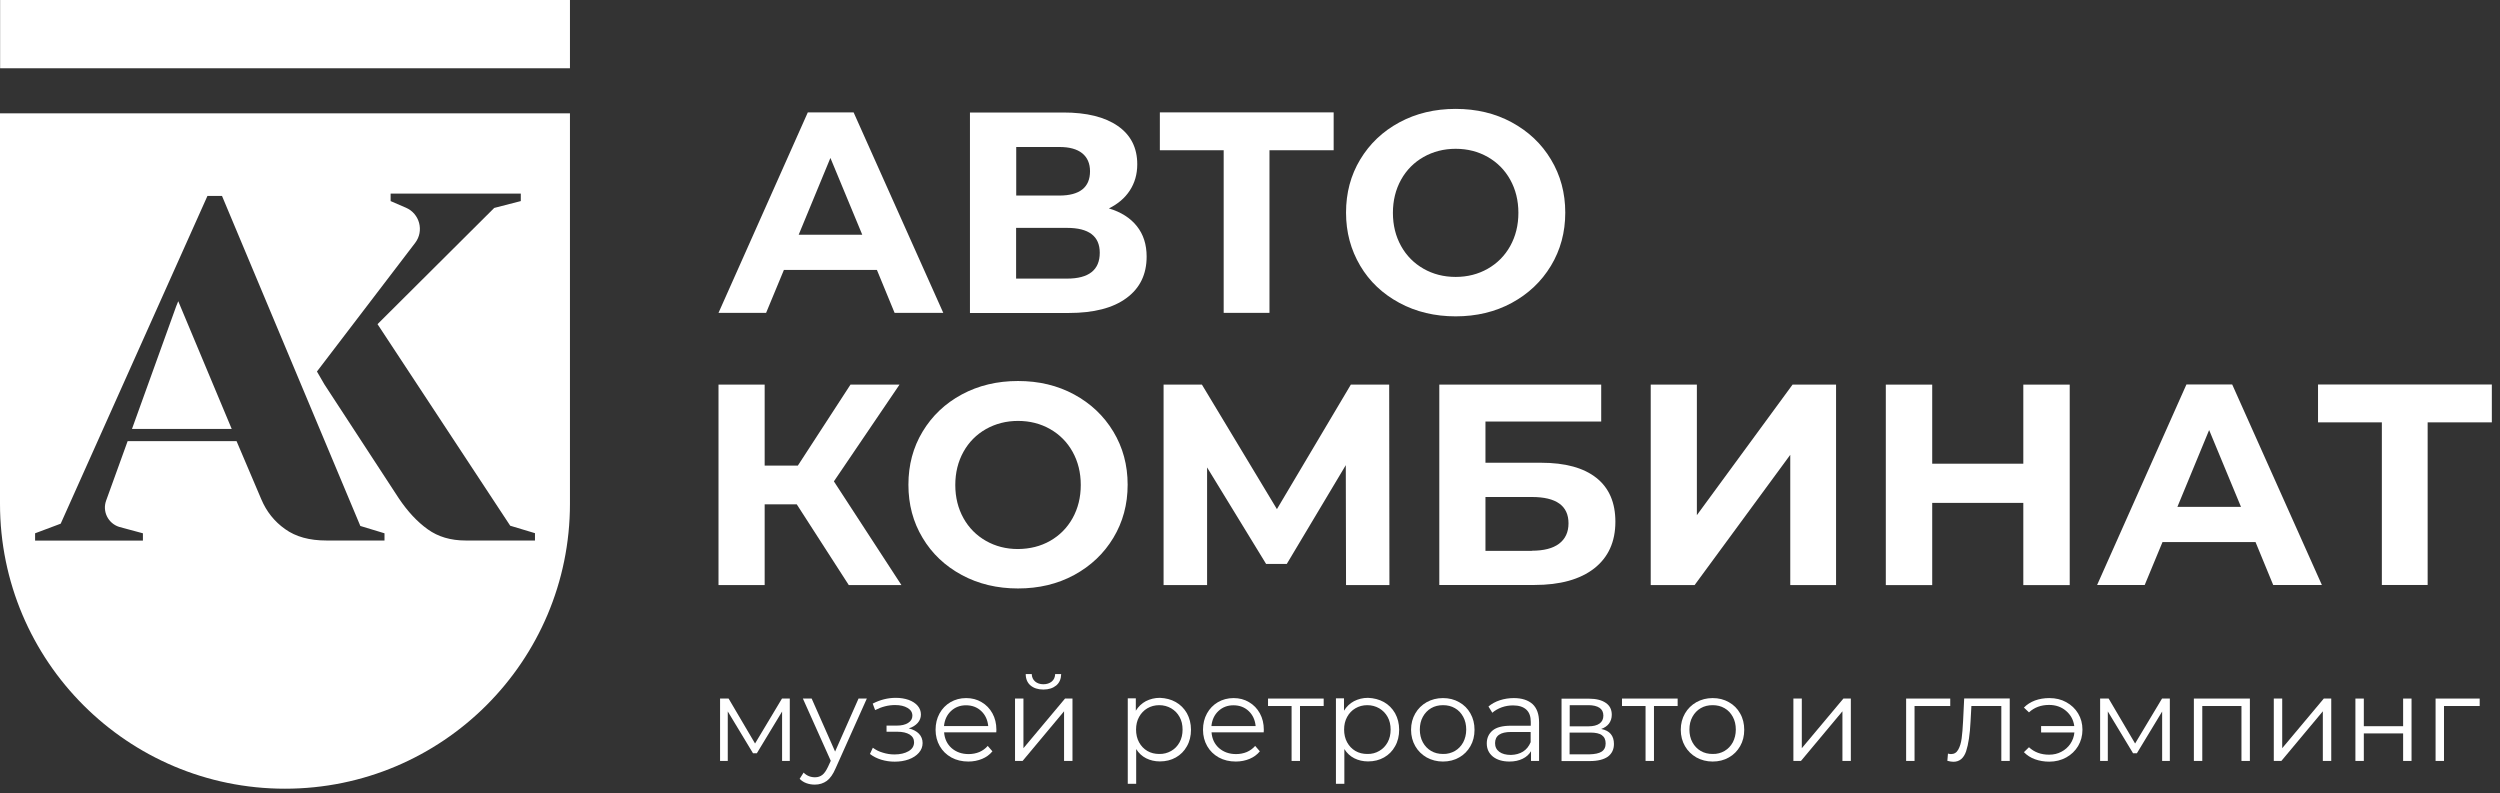 <?xml version="1.0" encoding="UTF-8"?> <svg xmlns="http://www.w3.org/2000/svg" width="208" height="66" viewBox="0 0 208 66" fill="none"><rect x="0" y="0" width="208" height="66" fill="#333333" stroke="none"/><path d="M72.96 22.46H65.22L63.74 26.03H59.78L67.21 9.35H71.02L78.48 26.03H74.43L72.96 22.46ZM71.74 19.53L69.09 13.14L66.45 19.53H71.74Z" fill="white"></path><path d="M94.59 18.82C95.13 19.5 95.4 20.34 95.4 21.35C95.4 22.83 94.84 23.98 93.72 24.8C92.6 25.63 91 26.04 88.92 26.04H80.7V9.36H88.47C90.41 9.36 91.92 9.73 93 10.48C94.08 11.23 94.62 12.29 94.62 13.67C94.62 14.5 94.41 15.22 94 15.85C93.59 16.48 93.01 16.97 92.26 17.34C93.27 17.64 94.05 18.14 94.59 18.82ZM84.54 16.27H88.14C88.98 16.27 89.62 16.1 90.05 15.76C90.48 15.42 90.69 14.91 90.69 14.25C90.69 13.6 90.47 13.1 90.04 12.75C89.6 12.4 88.97 12.23 88.15 12.23H84.55V16.27H84.54ZM91.5 21.03C91.5 19.65 90.59 18.96 88.78 18.96H84.54V23.18H88.78C90.59 23.18 91.5 22.46 91.5 21.03Z" fill="white"></path><path d="M110.96 12.5H105.62V26.03H101.81V12.5H96.5V9.35H110.96V12.5Z" fill="white"></path><path d="M116.43 25.2C115.04 24.45 113.95 23.43 113.17 22.11C112.39 20.79 111.99 19.33 111.99 17.69C111.99 16.05 112.38 14.58 113.17 13.27C113.96 11.96 115.04 10.93 116.43 10.18C117.82 9.43 119.38 9.06 121.11 9.06C122.84 9.06 124.4 9.43 125.78 10.18C127.16 10.93 128.25 11.95 129.04 13.27C129.83 14.58 130.23 16.05 130.23 17.69C130.23 19.33 129.83 20.8 129.04 22.11C128.25 23.42 127.16 24.45 125.78 25.2C124.4 25.95 122.84 26.32 121.11 26.32C119.38 26.32 117.82 25.95 116.43 25.2ZM123.78 22.36C124.57 21.91 125.2 21.28 125.65 20.47C126.1 19.66 126.33 18.74 126.33 17.71C126.33 16.68 126.1 15.76 125.65 14.95C125.2 14.14 124.57 13.51 123.78 13.06C122.99 12.61 122.1 12.38 121.11 12.38C120.13 12.38 119.24 12.61 118.44 13.06C117.65 13.51 117.02 14.14 116.57 14.95C116.12 15.76 115.89 16.68 115.89 17.71C115.89 18.74 116.12 19.66 116.57 20.47C117.02 21.28 117.65 21.91 118.44 22.36C119.23 22.81 120.12 23.04 121.11 23.04C122.1 23.04 122.99 22.81 123.78 22.36Z" fill="white"></path><path d="M66.29 41.96H63.62V48.68H59.78V32H63.62V38.74H66.38L70.76 32H74.84L69.38 40.05L75 48.68H70.62L66.29 41.96Z" fill="white"></path><path d="M80.02 47.84C78.63 47.09 77.54 46.06 76.76 44.75C75.97 43.44 75.58 41.97 75.58 40.33C75.58 38.69 75.97 37.22 76.76 35.91C77.55 34.6 78.63 33.57 80.02 32.82C81.41 32.07 82.97 31.7 84.7 31.7C86.43 31.7 87.99 32.07 89.37 32.82C90.75 33.57 91.84 34.6 92.63 35.91C93.42 37.22 93.82 38.69 93.82 40.33C93.82 41.97 93.42 43.44 92.63 44.75C91.84 46.06 90.75 47.09 89.37 47.84C87.99 48.59 86.43 48.96 84.7 48.96C82.97 48.96 81.41 48.59 80.02 47.84ZM87.37 45C88.16 44.55 88.79 43.92 89.24 43.11C89.69 42.3 89.92 41.38 89.92 40.35C89.92 39.32 89.69 38.4 89.24 37.59C88.79 36.78 88.16 36.15 87.37 35.7C86.58 35.25 85.69 35.02 84.7 35.02C83.72 35.02 82.83 35.25 82.03 35.7C81.24 36.15 80.61 36.78 80.16 37.59C79.71 38.4 79.48 39.32 79.48 40.35C79.48 41.38 79.71 42.3 80.16 43.11C80.61 43.92 81.24 44.55 82.03 45C82.82 45.45 83.71 45.68 84.7 45.68C85.69 45.67 86.58 45.45 87.37 45Z" fill="white"></path><path d="M111.99 48.68L111.97 38.7L107.06 46.92H105.34L100.43 38.89V48.68H96.81V32H100L106.24 42.36L112.39 32H115.58L115.6 48.68H111.99Z" fill="white"></path><path d="M119.76 32H133.22V35.07H123.59V38.5H128.21C130.23 38.5 131.76 38.92 132.82 39.76C133.88 40.6 134.4 41.82 134.4 43.41C134.4 45.08 133.81 46.37 132.64 47.29C131.46 48.21 129.8 48.67 127.66 48.67H119.75V32H119.76ZM127.45 45.82C128.43 45.82 129.19 45.63 129.71 45.24C130.23 44.85 130.5 44.28 130.5 43.54C130.5 42.08 129.48 41.35 127.45 41.35H123.59V45.83H127.45V45.82Z" fill="white"></path><path d="M137.34 32H141.18V42.86L149.14 32H152.76V48.68H148.95V37.84L140.99 48.68H137.34V32Z" fill="white"></path><path d="M172.2 32V48.68H168.34V41.84H160.76V48.68H156.9V32H160.76V38.58H168.34V32H172.2Z" fill="white"></path><path d="M187.66 45.1H179.92L178.44 48.67H174.48L181.91 31.99H185.72L193.18 48.67H189.13L187.66 45.1ZM186.45 42.17L183.8 35.78L181.16 42.17H186.45Z" fill="white"></path><path d="M207.32 35.14H201.98V48.67H198.17V35.14H192.86V31.99H207.32V35.14Z" fill="white"></path><path d="M47.42 0H0.01V5.68H47.42V0Z" fill="white"></path><path d="M0 9.43V41.91C0 55.01 10.62 65.62 23.71 65.62C36.81 65.62 47.42 55 47.42 41.91V9.43H0ZM31.99 44.97H27.15C25.75 44.97 24.61 44.66 23.72 44.02C22.83 43.39 22.17 42.56 21.74 41.54L19.68 36.7H10.62L8.83 41.65C8.5 42.56 9 43.55 9.92 43.84L11.89 44.37V44.98H2.92V44.37L5.05 43.57L17.26 16.3H18.47L29.98 43.76L31.99 44.37V44.97ZM44.51 44.97H38.74C37.5 44.97 36.45 44.66 35.59 44.04C34.72 43.42 33.92 42.56 33.18 41.46L26.99 31.98L26.37 30.91L34.54 20.21C35.3 19.22 34.92 17.77 33.77 17.28L32.5 16.73V16.11H43.33V16.73L41.12 17.3L31.41 26.97L42.45 43.74L44.51 44.36V44.97Z" fill="white"></path><path d="M14.66 25.48L10.98 35.69H19.28L14.83 25.06L14.66 25.48Z" fill="white"></path><path d="M65.71 58.12V63.31H65.07V59.2L62.97 62.67H62.65L60.55 59.19V63.31H59.91V58.12H60.62L62.82 61.86L65.06 58.12H65.71Z" fill="white"></path><path d="M72.12 58.12L69.52 63.93C69.31 64.42 69.07 64.76 68.79 64.97C68.51 65.17 68.18 65.28 67.79 65.28C67.54 65.28 67.31 65.24 67.09 65.16C66.87 65.08 66.69 64.96 66.53 64.8L66.86 64.28C67.12 64.54 67.44 64.67 67.81 64.67C68.05 64.67 68.25 64.6 68.42 64.47C68.59 64.34 68.74 64.11 68.89 63.8L69.12 63.3L66.8 58.12H67.53L69.48 62.53L71.43 58.12H72.12Z" fill="white"></path><path d="M76.46 61.05C76.66 61.26 76.76 61.52 76.76 61.82C76.76 62.12 76.66 62.39 76.45 62.63C76.24 62.87 75.96 63.05 75.61 63.18C75.25 63.31 74.86 63.37 74.44 63.37C74.06 63.37 73.7 63.32 73.33 63.21C72.97 63.1 72.65 62.94 72.38 62.73L72.62 62.21C72.86 62.39 73.13 62.53 73.45 62.62C73.77 62.72 74.09 62.77 74.41 62.77C74.89 62.77 75.28 62.68 75.59 62.5C75.9 62.32 76.05 62.07 76.05 61.76C76.05 61.48 75.93 61.27 75.68 61.11C75.43 60.96 75.09 60.88 74.65 60.88H73.76V60.37H74.61C75 60.37 75.31 60.3 75.55 60.15C75.79 60 75.91 59.8 75.91 59.55C75.91 59.27 75.78 59.06 75.51 58.9C75.24 58.74 74.9 58.66 74.47 58.66C73.91 58.66 73.36 58.8 72.81 59.08L72.61 58.54C73.23 58.22 73.87 58.06 74.53 58.06C74.93 58.06 75.28 58.12 75.6 58.23C75.92 58.35 76.17 58.51 76.35 58.72C76.53 58.93 76.62 59.17 76.62 59.45C76.62 59.71 76.53 59.95 76.35 60.15C76.17 60.35 75.92 60.51 75.61 60.6C75.97 60.69 76.26 60.84 76.46 61.05Z" fill="white"></path><path d="M82.89 60.93H78.55C78.59 61.47 78.8 61.91 79.17 62.24C79.55 62.57 80.02 62.74 80.59 62.74C80.91 62.74 81.21 62.68 81.48 62.57C81.75 62.45 81.98 62.29 82.18 62.06L82.57 62.51C82.34 62.79 82.05 63 81.71 63.14C81.37 63.28 80.99 63.36 80.57 63.36C80.04 63.36 79.57 63.25 79.15 63.02C78.74 62.79 78.42 62.48 78.19 62.08C77.96 61.68 77.84 61.22 77.84 60.72C77.84 60.21 77.95 59.76 78.17 59.36C78.39 58.96 78.69 58.65 79.08 58.42C79.46 58.2 79.9 58.08 80.38 58.08C80.86 58.08 81.29 58.19 81.67 58.42C82.05 58.64 82.35 58.95 82.57 59.35C82.79 59.75 82.9 60.2 82.9 60.72L82.89 60.93ZM79.12 59.16C78.78 59.48 78.59 59.9 78.54 60.41H82.22C82.17 59.9 81.98 59.48 81.64 59.16C81.3 58.84 80.88 58.68 80.37 58.68C79.88 58.68 79.46 58.84 79.12 59.16Z" fill="white"></path><path d="M84.45 58.12H85.15V62.25L88.61 58.12H89.23V63.31H88.53V59.18L85.08 63.31H84.45V58.12ZM85.74 57.03C85.48 56.81 85.34 56.49 85.34 56.08H85.84C85.85 56.34 85.94 56.54 86.12 56.7C86.3 56.85 86.53 56.93 86.81 56.93C87.09 56.93 87.33 56.85 87.51 56.7C87.69 56.55 87.78 56.34 87.79 56.08H88.29C88.28 56.49 88.15 56.8 87.88 57.03C87.61 57.25 87.26 57.37 86.81 57.37C86.36 57.37 86 57.25 85.74 57.03Z" fill="white"></path><path d="M97.82 58.41C98.21 58.63 98.52 58.94 98.75 59.34C98.97 59.74 99.09 60.2 99.09 60.71C99.09 61.23 98.98 61.69 98.75 62.09C98.53 62.49 98.22 62.8 97.83 63.02C97.44 63.24 97 63.35 96.5 63.35C96.08 63.35 95.7 63.26 95.36 63.09C95.02 62.92 94.74 62.66 94.53 62.32V65.21H93.83V58.1H94.5V59.13C94.71 58.79 94.99 58.52 95.33 58.34C95.68 58.16 96.07 58.06 96.5 58.06C96.99 58.08 97.43 58.19 97.82 58.41ZM97.44 62.48C97.74 62.31 97.97 62.07 98.14 61.76C98.31 61.45 98.39 61.1 98.39 60.7C98.39 60.31 98.31 59.95 98.14 59.65C97.97 59.34 97.74 59.11 97.44 58.93C97.14 58.76 96.81 58.67 96.45 58.67C96.08 58.67 95.75 58.76 95.46 58.93C95.17 59.1 94.94 59.34 94.77 59.65C94.6 59.96 94.52 60.31 94.52 60.7C94.52 61.09 94.6 61.45 94.77 61.76C94.94 62.07 95.17 62.31 95.46 62.48C95.75 62.65 96.08 62.73 96.45 62.73C96.81 62.74 97.14 62.65 97.44 62.48Z" fill="white"></path><path d="M105.14 60.93H100.8C100.84 61.47 101.05 61.91 101.42 62.24C101.8 62.57 102.27 62.74 102.84 62.74C103.16 62.74 103.46 62.68 103.73 62.57C104 62.45 104.23 62.29 104.43 62.06L104.82 62.51C104.59 62.79 104.3 63 103.96 63.14C103.62 63.28 103.24 63.36 102.82 63.36C102.29 63.36 101.82 63.25 101.4 63.02C100.99 62.79 100.67 62.48 100.44 62.08C100.21 61.68 100.09 61.22 100.09 60.72C100.09 60.21 100.2 59.76 100.42 59.36C100.64 58.96 100.94 58.65 101.33 58.42C101.71 58.2 102.15 58.08 102.63 58.08C103.11 58.08 103.54 58.19 103.92 58.42C104.3 58.64 104.6 58.95 104.82 59.35C105.04 59.75 105.15 60.2 105.15 60.72L105.14 60.93ZM101.37 59.16C101.03 59.48 100.84 59.9 100.79 60.41H104.47C104.42 59.9 104.23 59.48 103.89 59.16C103.55 58.84 103.13 58.68 102.62 58.68C102.13 58.68 101.71 58.84 101.37 59.16Z" fill="white"></path><path d="M110.12 58.74H108.16V63.31H107.46V58.74H105.5V58.12H110.13V58.74H110.12Z" fill="white"></path><path d="M115.14 58.41C115.53 58.63 115.84 58.94 116.07 59.34C116.29 59.74 116.41 60.2 116.41 60.71C116.41 61.23 116.3 61.69 116.07 62.09C115.85 62.49 115.54 62.8 115.15 63.02C114.76 63.24 114.32 63.35 113.82 63.35C113.4 63.35 113.02 63.26 112.68 63.09C112.34 62.92 112.06 62.66 111.85 62.32V65.21H111.15V58.1H111.82V59.13C112.03 58.79 112.31 58.52 112.65 58.34C113 58.16 113.39 58.06 113.82 58.06C114.3 58.08 114.74 58.19 115.14 58.41ZM114.75 62.48C115.05 62.31 115.28 62.07 115.45 61.76C115.62 61.45 115.7 61.1 115.7 60.7C115.7 60.31 115.62 59.95 115.45 59.65C115.28 59.34 115.05 59.11 114.75 58.93C114.45 58.76 114.12 58.67 113.76 58.67C113.39 58.67 113.06 58.76 112.77 58.93C112.48 59.1 112.25 59.34 112.08 59.65C111.91 59.96 111.83 60.31 111.83 60.7C111.83 61.09 111.91 61.45 112.08 61.76C112.25 62.07 112.48 62.31 112.77 62.48C113.06 62.65 113.39 62.73 113.76 62.73C114.13 62.74 114.46 62.65 114.75 62.48Z" fill="white"></path><path d="M118.7 63.02C118.3 62.79 117.98 62.48 117.75 62.08C117.52 61.68 117.4 61.22 117.4 60.72C117.4 60.21 117.52 59.76 117.75 59.36C117.98 58.96 118.3 58.65 118.7 58.42C119.1 58.2 119.55 58.08 120.05 58.08C120.55 58.08 121 58.19 121.4 58.42C121.8 58.64 122.12 58.96 122.34 59.36C122.57 59.76 122.68 60.22 122.68 60.72C122.68 61.23 122.57 61.68 122.34 62.08C122.11 62.48 121.8 62.8 121.4 63.02C121 63.25 120.55 63.36 120.05 63.36C119.55 63.36 119.1 63.24 118.7 63.02ZM121.05 62.48C121.34 62.31 121.57 62.07 121.74 61.76C121.9 61.45 121.99 61.1 121.99 60.7C121.99 60.31 121.91 59.95 121.74 59.64C121.57 59.33 121.35 59.09 121.05 58.92C120.76 58.75 120.43 58.67 120.06 58.67C119.69 58.67 119.36 58.75 119.07 58.92C118.78 59.09 118.55 59.33 118.38 59.64C118.21 59.95 118.13 60.3 118.13 60.7C118.13 61.09 118.21 61.45 118.38 61.76C118.55 62.07 118.78 62.31 119.07 62.48C119.36 62.65 119.69 62.73 120.06 62.73C120.42 62.74 120.75 62.65 121.05 62.48Z" fill="white"></path><path d="M127.51 58.58C127.87 58.92 128.05 59.42 128.05 60.09V63.31H127.38V62.5C127.22 62.77 126.99 62.98 126.68 63.13C126.37 63.28 126.01 63.36 125.59 63.36C125.01 63.36 124.55 63.22 124.21 62.95C123.87 62.67 123.7 62.31 123.7 61.85C123.7 61.41 123.86 61.05 124.18 60.78C124.5 60.51 125.01 60.38 125.71 60.38H127.36V60.06C127.36 59.61 127.24 59.27 126.99 59.04C126.74 58.81 126.37 58.69 125.89 58.69C125.56 58.69 125.25 58.74 124.94 58.85C124.64 58.96 124.38 59.11 124.16 59.3L123.84 58.78C124.1 58.56 124.42 58.38 124.79 58.26C125.16 58.14 125.55 58.08 125.95 58.08C126.62 58.08 127.14 58.25 127.51 58.58ZM126.72 62.53C127 62.35 127.21 62.09 127.35 61.75V60.9H125.72C124.83 60.9 124.39 61.21 124.39 61.83C124.39 62.13 124.5 62.37 124.74 62.55C124.97 62.72 125.29 62.81 125.71 62.81C126.1 62.8 126.43 62.71 126.72 62.53Z" fill="white"></path><path d="M134.28 61.9C134.28 62.35 134.11 62.7 133.78 62.95C133.44 63.19 132.94 63.32 132.28 63.32H129.92V58.13H132.21C132.8 58.13 133.27 58.25 133.6 58.48C133.94 58.71 134.1 59.04 134.1 59.47C134.1 59.75 134.02 59.99 133.87 60.2C133.72 60.4 133.5 60.55 133.22 60.65C133.93 60.79 134.28 61.21 134.28 61.9ZM130.6 60.43H132.16C132.56 60.43 132.87 60.35 133.08 60.2C133.29 60.05 133.4 59.83 133.4 59.54C133.4 59.25 133.29 59.03 133.08 58.89C132.87 58.75 132.56 58.67 132.16 58.67H130.6V60.43ZM133.25 62.54C133.47 62.4 133.59 62.17 133.59 61.86C133.59 61.55 133.49 61.32 133.28 61.17C133.08 61.02 132.75 60.95 132.31 60.95H130.59V62.76H132.24C132.69 62.75 133.03 62.68 133.25 62.54Z" fill="white"></path><path d="M139.57 58.74H137.61V63.31H136.91V58.74H134.95V58.12H139.58V58.74H139.57Z" fill="white"></path><path d="M141.14 63.02C140.74 62.79 140.42 62.48 140.19 62.08C139.96 61.68 139.84 61.22 139.84 60.72C139.84 60.21 139.96 59.76 140.19 59.36C140.42 58.96 140.74 58.65 141.14 58.42C141.54 58.2 141.99 58.08 142.49 58.08C142.99 58.08 143.44 58.19 143.84 58.42C144.24 58.64 144.56 58.96 144.78 59.36C145.01 59.76 145.12 60.22 145.12 60.72C145.12 61.23 145.01 61.68 144.78 62.08C144.55 62.48 144.24 62.8 143.84 63.02C143.44 63.25 142.99 63.36 142.49 63.36C141.99 63.36 141.54 63.24 141.14 63.02ZM143.48 62.48C143.77 62.31 144 62.07 144.17 61.76C144.33 61.45 144.42 61.1 144.42 60.7C144.42 60.31 144.34 59.95 144.17 59.64C144 59.33 143.78 59.09 143.48 58.92C143.19 58.75 142.86 58.67 142.49 58.67C142.12 58.67 141.79 58.75 141.5 58.92C141.21 59.09 140.98 59.33 140.81 59.64C140.64 59.95 140.56 60.3 140.56 60.7C140.56 61.09 140.64 61.45 140.81 61.76C140.98 62.07 141.21 62.31 141.5 62.48C141.79 62.65 142.12 62.73 142.49 62.73C142.86 62.74 143.19 62.65 143.48 62.48Z" fill="white"></path><path d="M149.21 58.12H149.91V62.25L153.37 58.12H153.99V63.31H153.29V59.18L149.84 63.31H149.21V58.12Z" fill="white"></path><path d="M162.26 58.74H159.29V63.31H158.59V58.12H162.26V58.74Z" fill="white"></path><path d="M167.21 58.12V63.31H166.51V58.74H164.02L163.95 60.02C163.9 61.1 163.77 61.93 163.58 62.51C163.38 63.09 163.03 63.38 162.52 63.38C162.38 63.38 162.21 63.35 162.02 63.3L162.07 62.7C162.19 62.73 162.27 62.74 162.32 62.74C162.59 62.74 162.79 62.62 162.93 62.36C163.07 62.11 163.16 61.8 163.21 61.43C163.26 61.06 163.3 60.57 163.33 59.97L163.42 58.11H167.21V58.12Z" fill="white"></path><path d="M171.91 58.42C172.33 58.65 172.66 58.96 172.9 59.36C173.14 59.76 173.26 60.21 173.26 60.71C173.26 61.21 173.14 61.66 172.9 62.07C172.66 62.47 172.33 62.79 171.91 63.02C171.49 63.25 171.02 63.37 170.5 63.37C170.07 63.37 169.67 63.3 169.31 63.17C168.95 63.04 168.64 62.84 168.39 62.58L168.81 62.17C169.25 62.58 169.81 62.79 170.48 62.79C170.86 62.79 171.2 62.71 171.5 62.55C171.81 62.39 172.06 62.17 172.25 61.89C172.44 61.61 172.56 61.29 172.59 60.94H169.82V60.41H172.58C172.51 59.89 172.28 59.47 171.89 59.14C171.5 58.81 171.03 58.65 170.48 58.65C169.81 58.65 169.25 58.86 168.81 59.27L168.39 58.87C168.64 58.61 168.95 58.42 169.31 58.28C169.67 58.15 170.07 58.08 170.5 58.08C171.03 58.08 171.5 58.19 171.91 58.42Z" fill="white"></path><path d="M180.53 58.12V63.31H179.89V59.2L177.79 62.67H177.47L175.37 59.19V63.31H174.73V58.12H175.44L177.64 61.86L179.88 58.12H180.53Z" fill="white"></path><path d="M187.19 58.12V63.31H186.49V58.74H183.23V63.31H182.53V58.12H187.19Z" fill="white"></path><path d="M189.18 58.12H189.88V62.25L193.34 58.12H193.96V63.31H193.26V59.18L189.81 63.31H189.18V58.12Z" fill="white"></path><path d="M195.97 58.12H196.67V60.42H199.94V58.12H200.64V63.31H199.94V61.02H196.67V63.31H195.97V58.12Z" fill="white"></path><path d="M206.31 58.74H203.34V63.31H202.64V58.12H206.31V58.74Z" fill="white"></path></svg> 